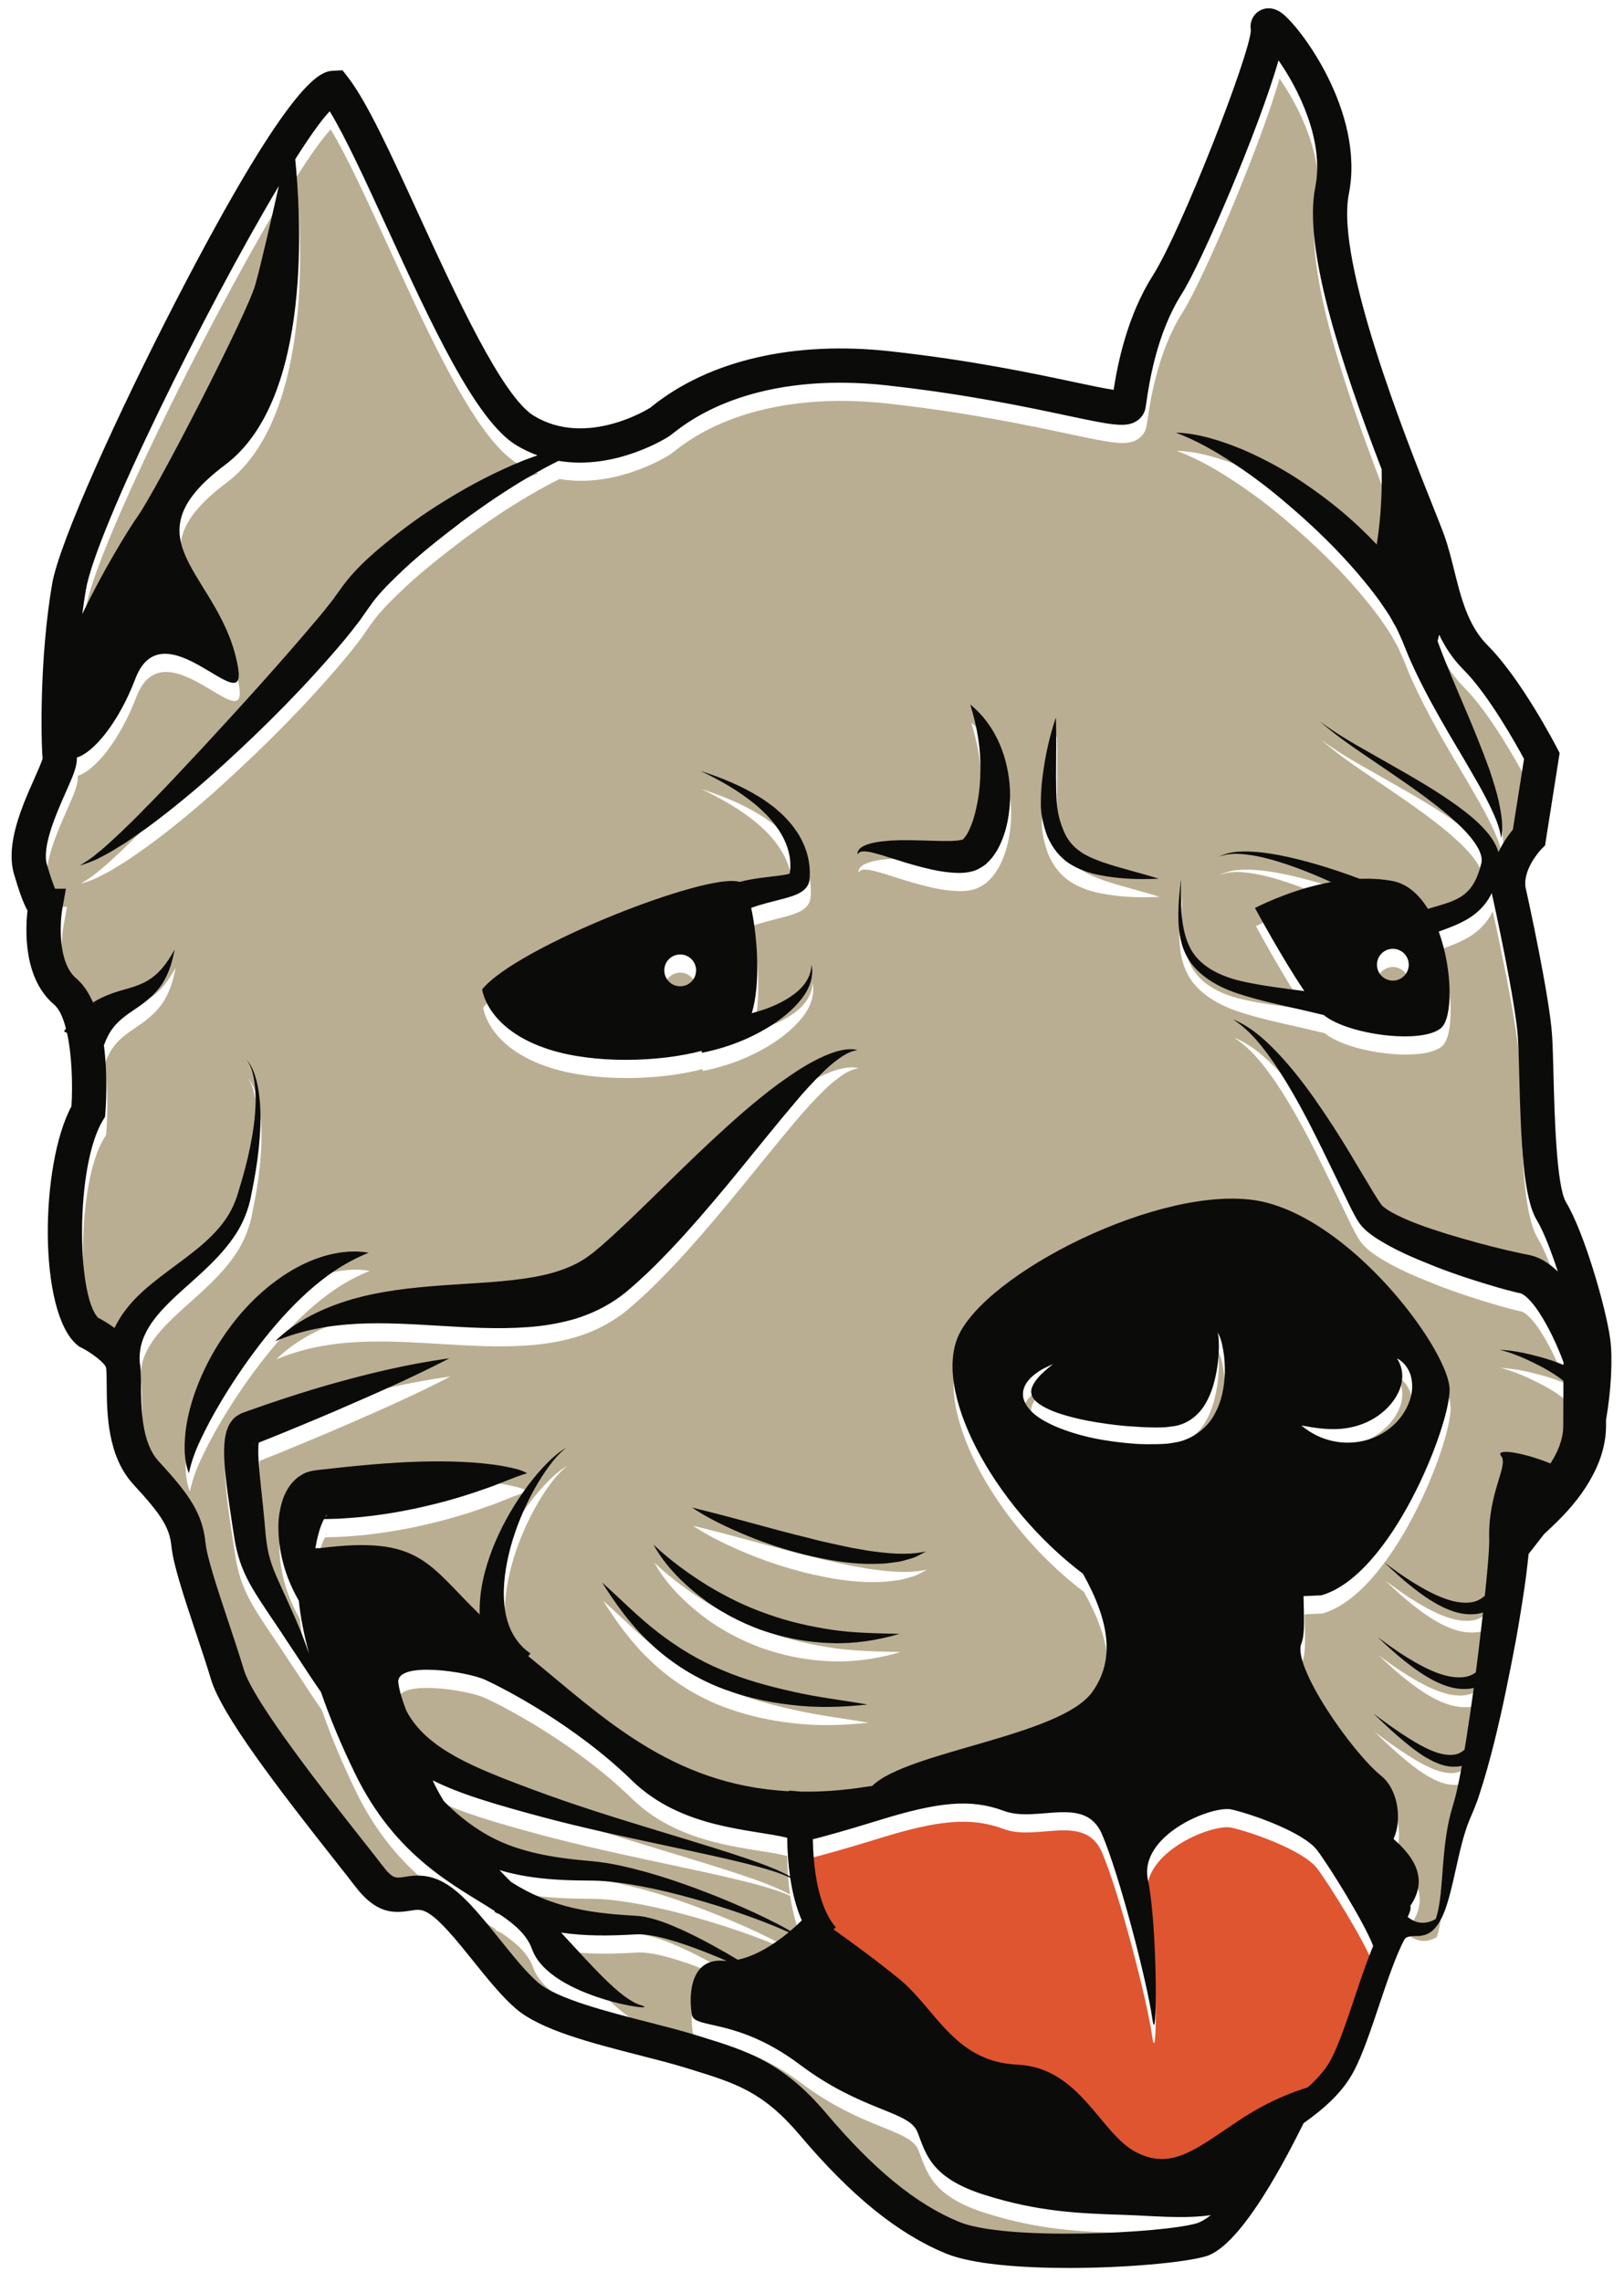 <?xml version="1.0" encoding="UTF-8"?>
<!DOCTYPE svg PUBLIC "-//W3C//DTD SVG 1.1//EN" "http://www.w3.org/Graphics/SVG/1.1/DTD/svg11.dtd">
<svg version="1.1" xmlns="http://www.w3.org/2000/svg" xmlns:xlink="http://www.w3.org/1999/xlink" x="0" y="0" width="420" height="590" viewBox="0, 0, 420, 590">
  <g id="Layer_1">
    <path d="M65.804,378.145 C65.642,378.199 65.842,378.156 65.955,378.11 L66.147,378.01 L65.804,378.145" fill="#BAAE92"/>
    <path d="M148.292,498.023 C151.19,498.702 154.173,499.156 157.215,499.473 C158.734,499.629 160.267,499.761 161.814,499.865 L164.14,500.012 C164.907,500.052 165.962,500.156 166.782,500.319 C170.208,501.012 173.184,502.248 176.119,503.549 C179.04,504.87 181.859,506.327 184.631,507.851 C186.716,508.989 188.761,510.185 190.795,511.395 C195.545,510.431 200.388,507.266 203.96,504.317 C203.86,504.27 203.766,504.223 203.668,504.177 C201.669,503.255 199.63,502.421 197.577,501.627 C193.474,500.036 189.305,498.617 185.105,497.313 C176.713,494.743 168.16,492.527 159.608,491.41 C157.477,491.134 155.346,490.968 153.267,490.938 C151.123,490.912 148.81,490.909 146.569,490.81 C142.057,490.629 137.474,490.205 132.895,489.186 C131.651,488.913 130.408,488.587 129.172,488.226 C130.167,489.267 131.18,490.302 132.212,491.333 L132.224,491.314 C137.07,494.442 142.494,496.687 148.292,498.023" fill="#BAAE92"/>
    <path d="M318.475,472.542 C313.492,471.434 294.392,479.183 296.884,490.81 C299.375,502.436 299.375,536.21 297.99,526.519 C296.606,516.832 289.409,489.15 284.979,478.907 C280.55,468.664 268.201,476.122 259.62,472.909 C251.038,469.696 242.627,470.603 227.401,475.309 C218.732,477.989 213.297,479.473 210.222,480.256 C210.469,494.125 213.844,500.373 216.154,503.019 L215.553,503.545 C220.459,507.044 227.303,512.049 232.661,516.462 C242.073,524.214 246.871,537.788 263.111,538.525 C279.352,539.262 284.518,556.324 293.745,561.122 C302.974,565.92 309.248,560.385 320.32,553.003 C327.946,547.919 334.694,545.46 338.158,544.422 C340.701,542.191 342.859,539.785 344.319,536.989 C346.316,533.156 348.376,527.011 350.365,521.069 C352.113,515.848 353.633,511.42 355.13,507.833 C352.869,501.83 343.635,487.005 340.62,483.061 C337.021,478.353 323.457,473.648 318.475,472.542" fill="#DF5530"/>
    <path d="M284.442,230.917 C281.848,230.403 279.214,229.517 276.756,227.934 C274.304,226.334 272.383,223.813 271.258,221.205 C270.951,220.55 270.743,219.883 270.544,219.217 C270.317,218.551 270.154,217.887 270.015,217.226 C269.684,215.954 269.482,214.4 269.45,213.084 C269.415,210.377 269.563,207.792 269.926,205.226 C270.587,200.101 271.674,195.081 273.338,190.186 C273.498,195.344 273.379,200.422 273.373,205.443 C273.427,207.944 273.37,210.451 273.635,212.817 C273.816,215.07 274.444,217.397 275.323,219.457 C276.157,221.53 277.423,223.204 279.157,224.512 C280.864,225.875 283.088,226.762 285.373,227.603 C290.003,229.197 294.999,230.33 299.912,231.889 C294.758,232.139 289.631,231.981 284.442,230.917 M261.388,213.059 C261.12,216.397 260.454,219.736 258.89,223.109 L258.252,224.368 C258.007,224.79 257.697,225.222 257.416,225.644 C256.926,226.469 256.03,227.368 255.199,228.171 C254.103,228.99 252.759,229.786 251.497,230.043 C250.274,230.346 249.323,230.388 248.359,230.408 C244.698,230.358 241.712,229.676 238.709,228.926 C235.734,228.159 232.877,227.253 230.055,226.357 C228.65,225.88 227.238,225.474 225.852,225.139 C225.148,224.961 224.463,224.85 223.789,224.836 C223.125,224.811 222.445,224.897 222.034,225.618 C221.862,224.782 222.668,223.948 223.41,223.55 C224.182,223.139 225.002,222.883 225.796,222.686 C227.406,222.284 228.986,222.185 230.558,222.037 C233.689,221.845 236.742,221.951 239.703,222.033 C242.629,222.105 245.608,222.27 247.947,222.015 C248.474,221.925 249.032,221.86 249.253,221.75 C249.479,221.69 249.358,221.561 249.492,221.542 C249.841,221.107 250.47,220.363 250.906,219.277 C251.904,217.226 252.589,214.642 253.067,212.047 C253.571,209.432 253.791,206.71 253.816,203.958 C253.943,198.411 253.032,192.858 251.192,186.864 C256.1,190.776 259.426,196.825 260.718,203.213 C261.412,206.415 261.656,209.728 261.388,213.059 M236.165,407.572 C234.881,407.912 233.56,408.408 232.228,408.56 C230.897,408.706 229.537,408.975 228.199,409 C226.858,409.042 225.502,409.071 224.161,409.039 C218.778,408.891 213.528,407.879 208.371,406.658 C203.233,405.346 198.194,403.722 193.317,401.691 C188.445,399.676 183.65,397.421 179.221,394.477 C184.366,395.732 189.408,397.057 194.423,398.43 C199.446,399.766 204.429,401.173 209.441,402.362 C211.927,403.053 214.442,403.585 216.946,404.132 L220.707,404.932 C221.967,405.122 223.225,405.352 224.484,405.598 C229.531,406.312 234.59,406.941 239.78,405.829 C238.629,406.41 237.45,407.181 236.165,407.572 M215.102,429.531 C209.04,429.338 202.985,428.183 197.221,426.176 C191.48,424.101 186.035,421.196 181.252,417.449 C176.496,413.718 172.152,409.323 169.255,404.054 C173.582,408.161 178.313,411.567 183.208,414.618 C188.138,417.604 193.306,420.144 198.709,422.006 C204.087,423.955 209.684,425.215 215.388,426.087 C221.115,426.935 226.928,426.987 232.923,427.143 C227.206,428.812 221.171,429.759 215.102,429.531 M204.736,445.489 C198.104,444.74 191.496,443.166 185.234,440.555 C179.003,437.892 173.192,434.138 168.327,429.47 C163.394,424.856 159.505,419.43 155.967,413.854 C160.917,418.269 165.481,422.978 170.575,426.863 C175.648,430.768 181.091,434.059 186.963,436.481 C192.794,438.993 198.993,440.672 205.293,442.077 C211.604,443.534 218.082,444.265 224.617,445.413 C218.05,446.106 211.367,446.34 204.736,445.489 M136.802,347.835 C128.884,348.415 121.389,347.928 114.08,347.496 C99.532,346.645 85.398,345.642 71.445,351.477 C76.8,346.141 84.061,342.73 91.457,340.586 C98.908,338.471 106.576,337.654 114.002,337.085 C121.427,336.523 128.71,336.289 135.466,335.334 C142.225,334.405 148.354,332.657 152.813,329.21 L153.681,328.565 L154.669,327.743 C155.329,327.208 155.984,326.628 156.638,326.054 C157.949,324.906 159.247,323.706 160.545,322.486 C163.173,320.083 165.742,317.547 168.35,315.017 C173.566,309.948 178.781,304.746 184.217,299.692 C189.659,294.644 195.24,289.646 201.316,285.117 C204.402,282.91 207.521,280.71 210.954,278.929 C212.654,278.032 214.446,277.242 216.3,276.648 C218.149,276.106 220.181,275.717 222.034,276.186 C220.176,276.504 218.606,277.386 217.171,278.458 C215.723,279.495 214.365,280.649 213.091,281.926 C210.525,284.439 208.079,287.093 205.759,289.895 C201.057,295.43 196.495,301.146 191.841,306.838 C187.193,312.54 182.435,318.197 177.433,323.755 C174.926,326.534 172.319,329.248 169.633,331.951 C168.276,333.291 166.879,334.605 165.438,335.909 C164.716,336.56 163.997,337.212 163.239,337.852 L162.117,338.811 L160.782,339.839 C157.127,342.548 153.02,344.479 148.931,345.715 C144.822,346.902 140.761,347.547 136.802,347.835 M67.276,352.556 C63.506,357.488 59.998,362.681 56.819,368.112 C55.224,370.825 53.729,373.606 52.368,376.477 C50.972,379.359 49.804,382.286 49.114,385.62 C47.834,382.396 47.882,378.768 48.192,375.342 C48.558,371.886 49.396,368.517 50.493,365.255 C52.733,358.745 56.065,352.651 60.249,347.164 C64.428,341.686 69.578,336.815 75.615,333.219 C81.594,329.672 88.815,327.416 95.62,328.595 C89.312,331.139 84.283,334.729 79.7,338.859 C75.139,342.992 71.054,347.627 67.276,352.556 M191.525,232.722 C193.568,232.186 195.54,231.883 197.445,231.626 L201.602,231.121 C202.269,231.037 202.894,230.937 203.475,230.832 C203.867,230.763 204.24,230.657 204.47,230.591 C204.556,230.075 204.62,229.557 204.653,229.024 C204.675,227.848 204.631,226.636 204.338,225.442 C203.833,223.042 202.686,220.697 201.148,218.569 C200.436,217.46 199.483,216.509 198.616,215.482 C197.628,214.57 196.703,213.564 195.623,212.723 C191.404,209.221 186.5,206.441 181.434,204.025 C186.77,205.758 192.047,207.869 196.93,210.935 C198.171,211.666 199.295,212.591 200.484,213.439 C201.569,214.418 202.738,215.322 203.715,216.457 C205.753,218.624 207.521,221.205 208.587,224.195 C209.156,225.675 209.46,227.267 209.634,228.881 C209.695,229.694 209.719,230.513 209.679,231.338 L209.634,231.95 L209.606,232.256 C209.616,232.302 209.503,232.786 209.414,233.025 C209.215,233.655 208.905,234.008 208.581,234.421 C208.317,234.684 207.95,235.024 207.712,235.166 C206.634,235.886 205.818,236.147 205.034,236.432 C204.263,236.686 203.521,236.903 202.813,237.09 L198.71,238.148 C197.251,238.532 195.837,238.961 194.531,239.447 C196.214,247.16 196.951,259.3 194.687,266.659 C195.843,266.36 196.991,266.025 198.118,265.627 C200.868,264.639 203.544,263.357 205.854,261.562 C208.16,259.808 210.032,257.287 210.138,254.132 C210.833,257.197 209.493,260.627 207.437,263.113 C205.397,265.686 202.835,267.779 200.113,269.58 C194.628,273.149 188.442,275.577 181.775,276.908 L181.737,276.403 C170.624,279.348 154.147,279.734 142.68,276.175 C126.07,271.017 124.963,260.498 124.963,260.498 C133.874,249.491 183.454,230.06 191.525,232.722 M393.168,282.755 C393.065,278.751 392.977,275.292 392.819,272.955 C392.207,263.748 386.833,239.134 386.409,237.209 C386.26,236.666 386.148,236.13 386.062,235.596 C385.684,236.377 385.253,237.145 384.718,237.874 C383.497,239.596 381.852,241.067 380.11,242.14 C377.442,243.758 374.785,244.675 372.35,245.57 C375.978,255.501 375.993,267.796 372.993,270.461 C368.178,274.742 348.893,272.303 342.601,267.137 C340.991,266.739 339.366,266.357 337.729,265.984 C331.948,264.642 326.063,263.466 320.241,261.535 C317.32,260.558 314.4,259.208 311.914,257.307 C310.635,256.385 309.496,255.237 308.493,254.004 C307.533,252.721 306.774,251.313 306.235,249.84 C305.194,246.877 304.979,243.804 305,240.81 C305.039,237.807 305.345,234.839 305.726,231.889 C305.62,234.862 305.595,237.84 305.83,240.781 C306.078,243.71 306.585,246.64 307.772,249.208 C310.106,254.431 315.748,257.074 321.169,258.345 C326.479,259.577 332.031,260.209 337.602,260.947 C331.867,252.538 324.825,239.459 324.825,239.459 C328.329,237.708 335.826,234.347 344.505,232.762 C341.546,231.425 338.546,230.172 335.514,229.048 C332.273,227.87 328.98,226.82 325.608,226.119 C322.268,225.493 318.704,224.968 315.413,226.235 C318.564,224.612 322.308,224.741 325.772,225.024 C329.285,225.373 332.748,226.083 336.164,226.933 C339.577,227.793 342.952,228.807 346.289,229.921 C348.188,230.558 350.063,231.227 351.936,231.923 C354.7,231.822 357.5,231.966 360.26,232.458 C364.145,233.153 367.218,235.929 369.544,239.686 C372.395,238.844 375.065,238.168 377.168,237.072 C379.687,235.8 381.419,233.723 382.479,230.795 C382.763,230.089 382.989,229.337 383.183,228.564 L383.34,227.992 L383.424,227.603 C383.451,227.352 383.478,227.089 383.45,226.806 C383.384,225.676 382.789,224.314 381.948,223.033 C380.242,220.434 377.77,218.057 375.22,215.842 C370.049,211.409 364.302,207.485 358.574,203.576 C352.874,199.626 346.921,195.922 341.713,191.293 C347.268,195.472 353.457,198.653 359.473,202.134 C365.514,205.578 371.581,209.017 377.332,213.179 C380.186,215.295 383.009,217.529 385.403,220.56 C386.359,221.817 387.263,223.27 387.785,225.04 C389,222.448 390.521,220.406 391.52,219.215 L394.408,200.923 C392.239,196.9 385.18,184.279 378.721,177.815 C375.975,175.07 373.986,171.997 372.455,168.799 C372.32,169.36 372.185,169.914 372.056,170.456 L372.341,171.254 C374.303,176.578 376.623,181.895 378.907,187.287 C381.215,192.668 383.465,198.151 385.49,203.769 C386.412,206.622 387.378,209.462 387.982,212.438 C388.581,215.376 389.105,218.472 388.493,221.436 C388.107,218.484 386.888,215.833 385.657,213.226 C384.408,210.625 382.998,208.082 381.53,205.57 C378.662,200.505 375.554,195.526 372.663,190.372 C369.745,185.229 366.957,179.952 364.537,174.37 L362.831,170.165 C362.257,169.003 361.858,167.826 361.178,166.669 C360.484,165.518 359.932,164.327 359.154,163.193 C358.375,162.06 357.648,160.909 356.835,159.79 C350.235,150.845 342.112,142.632 333.409,135.215 C329.061,131.476 324.509,127.951 319.704,124.786 C314.922,121.56 309.903,118.666 304.342,116.553 C310.338,116.75 316.185,118.689 321.744,120.973 C327.271,123.388 332.625,126.258 337.594,129.678 C342.59,133.062 347.37,136.788 351.776,140.957 C353.329,142.417 354.833,143.933 356.312,145.478 C357.007,141.144 357.762,134.358 357.592,126.062 C346.6,97.405 337.343,68.479 340.415,53.122 C342.825,41.068 335.997,27.565 330.908,20.313 C325.92,37.876 311.032,72.607 305.863,80.729 C299.351,90.962 297.45,103.884 296.733,108.748 C296.652,109.299 296.587,109.749 296.53,110.083 C296.297,111.471 295.524,112.676 294.351,113.477 C291.529,115.397 287.666,114.578 276.197,112.147 C265.831,109.948 250.169,106.623 229.666,104.346 C207.026,101.835 187.376,106.235 174.322,116.744 C173.876,117.103 173.554,117.347 173.372,117.47 C173.205,117.579 159.727,126.379 144.711,123.86 C142.381,125.006 140.098,126.248 137.851,127.546 C131.492,131.18 125.446,135.342 119.568,139.675 C113.771,144.113 108.006,148.621 102.891,153.637 C100.353,156.102 97.791,158.697 96.052,161.256 L95.345,162.233 L94.468,163.496 C93.883,164.336 93.295,165.203 92.701,165.934 C91.515,167.458 90.333,169.003 89.109,170.436 C79.35,182.04 68.79,192.625 57.684,202.733 C52.137,207.785 46.388,212.623 40.383,217.17 C38.888,218.311 37.353,219.41 35.793,220.477 C34.248,221.558 32.724,222.66 31.074,223.608 C29.467,224.603 27.859,225.592 26.136,226.415 C24.491,227.331 22.646,227.956 20.879,228.51 C22.477,227.469 24.036,226.569 25.424,225.293 C26.886,224.181 28.25,222.929 29.603,221.662 C30.969,220.428 32.299,219.141 33.621,217.844 C34.955,216.567 36.262,215.264 37.536,213.914 C42.769,208.689 47.786,203.231 52.846,197.832 C62.877,186.97 72.878,175.963 82.295,164.78 C83.495,163.389 84.592,161.985 85.703,160.583 C86.293,159.876 86.747,159.199 87.234,158.517 L88.898,156.218 C91.497,152.712 94.281,150.055 97.201,147.475 C103.073,142.436 109.174,137.888 115.687,133.954 C122.14,129.949 128.911,126.46 135.968,123.624 C137.053,123.214 138.153,122.818 139.261,122.432 C137.413,121.759 135.566,120.894 133.736,119.785 C123.199,113.387 111.601,88.094 100.384,63.633 C94.866,51.601 89.605,40.127 85.525,33.472 C83.315,35.813 80.231,40.165 76.613,45.883 C77.957,59.07 81.386,107.712 58.527,124.856 C31.952,144.787 57.826,153.092 61.849,177.454 C64.142,191.333 42.472,161.307 35.274,180.175 C30.901,191.637 24.473,199.239 20.134,200.572 C20.25,202.801 19.17,205.262 17.264,209.556 C14.932,214.807 11.027,223.596 12.396,228.243 C13.334,231.437 14.034,233.358 14.496,234.476 L17.311,234.476 L16.382,239.683 C15.75,243.302 15.162,253.602 19.971,257.669 C21.817,259.229 23.232,261.403 24.323,263.905 L24.331,263.899 C27.358,261.957 30.601,261.063 33.252,260.311 C35.929,259.548 38.274,258.654 40.332,256.896 C42.392,255.167 44.015,252.755 45.426,250.202 C44.876,253.05 44.106,255.974 42.451,258.677 C40.842,261.406 38.168,263.622 35.654,265.3 C33.11,266.996 31.027,268.49 29.639,270.288 C28.53,271.68 27.756,273.262 27.137,274.97 C28.126,282.599 27.691,290.041 27.509,292.395 L27.428,293.451 L26.878,294.357 C19.741,306.084 20.051,339.705 25.632,345.404 C26.665,345.946 28.243,346.849 29.881,348.046 C30.132,347.51 30.405,346.988 30.702,346.483 C32.991,342.424 36.154,339.366 39.29,336.774 C45.585,331.598 52.223,327.71 56.949,322.109 C59.351,319.314 60.988,316.244 61.995,312.543 C63.138,308.857 64.164,305.132 64.931,301.352 C65.687,297.578 66.278,293.75 66.357,289.895 C66.389,287.972 66.321,286.039 66.021,284.133 C65.687,282.248 65.234,280.306 64.065,278.729 C65.388,280.19 66.052,282.127 66.575,284.013 C67.071,285.927 67.331,287.892 67.492,289.863 C67.793,293.81 67.571,297.77 67.174,301.698 C66.768,305.631 66.091,309.526 65.292,313.39 C64.652,317.313 62.95,321.491 60.532,324.837 C55.707,331.708 49.011,336.459 43.777,341.723 C41.14,344.331 38.898,347.097 37.627,350.005 C36.637,352.173 36.279,354.416 36.379,356.727 C36.667,358.279 36.698,360.173 36.715,362.691 C36.757,368.657 36.82,377.675 41.298,382.525 C49.207,391.092 52.64,395.934 53.431,403.741 C53.811,407.48 56.746,416.283 59.335,424.048 C60.74,428.268 62.196,432.627 63.322,436.388 C65.834,444.759 84.832,468.833 93.964,480.403 C96.105,483.117 97.898,485.392 99.138,487.014 C101.787,490.476 102.567,490.346 104.868,489.976 C107.161,489.605 110.62,489.047 114.882,491.341 C119.743,493.958 124.499,499.882 129.534,506.152 C132.917,510.366 136.415,514.726 139.472,517.345 C144.31,521.491 157.445,524.855 168.003,527.559 C172.446,528.699 176.643,529.772 180.188,530.871 L181.557,531.294 C193.366,534.934 202.692,537.811 213.904,551.063 C226.259,565.669 237.188,574.6 248.292,579.172 C260.46,584.182 301.033,582.075 309.647,579.569 C310.795,579.236 312.072,578.474 313.405,577.436 C306.335,578.468 297.944,577.584 291.004,577.362 C279.513,576.992 268.908,576.625 254.883,572.195 C240.857,567.767 239.721,561.491 237.536,555.953 C235.352,550.417 223.357,550.706 207.132,538.524 C190.908,526.347 179.958,529.38 179.221,525.689 C178.482,521.998 178.112,510.927 187.339,511.665 C187.605,511.685 187.878,511.666 188.147,511.669 C186.743,511.066 185.334,510.478 183.917,509.912 C181.021,508.752 178.101,507.67 175.161,506.75 C172.241,505.849 169.233,505.051 166.441,504.846 C165.706,504.802 165.195,504.815 164.395,504.859 L162.02,504.978 C160.429,505.056 158.826,505.099 157.215,505.116 C153.989,505.147 150.717,505.029 147.431,504.648 C146.743,504.57 146.055,504.476 145.366,504.371 C153.509,513.147 160.663,521.469 165.883,523.104 C172.945,525.321 142.478,521.532 137.881,508.712 C136.575,505.072 133.567,502.398 129.582,499.709 C129.102,499.488 128.619,499.272 128.146,499.04 L128.26,498.838 C118.142,492.309 102.741,485.073 92.113,463.313 C88.497,455.903 85.53,448.724 83.222,442.071 L83.247,442.163 C80.14,437.714 77.313,433.18 74.32,428.776 C71.442,424.277 68.345,420.102 65.486,415.269 C64.071,412.846 62.764,410.086 61.948,407.195 C61.085,404.341 60.713,401.354 60.324,398.856 C59.546,393.605 58.682,388.372 58.297,382.69 C58.21,381.271 58.199,379.774 58.282,378.174 C58.374,377.309 58.403,376.532 58.666,375.477 L58.842,374.731 C58.944,374.433 59.067,374.117 59.192,373.814 C59.334,373.493 59.413,373.243 59.632,372.881 C59.874,372.493 60.147,372.115 60.443,371.765 C60.835,371.123 62.404,370.202 62.996,369.995 L63.939,369.661 L65.828,368.991 L69.618,367.672 C74.688,365.953 79.797,364.308 84.955,362.829 C95.28,359.892 105.737,357.353 116.474,355.909 C106.858,360.893 97.074,365.157 87.294,369.388 C82.4,371.497 77.485,373.526 72.56,375.544 L68.852,377.034 L67.171,377.705 C67.129,377.985 67.106,378.377 67.074,378.711 C67.036,379.774 67.051,380.948 67.139,382.192 C67.434,387.171 68.17,392.5 68.645,397.847 C68.886,400.646 69.06,402.986 69.502,405.307 C69.955,407.609 70.687,409.817 71.688,412.147 C73.735,416.793 76.145,421.775 78.151,426.768 C78.86,428.588 79.536,430.419 80.189,432.255 C78.811,427.131 77.931,422.515 77.555,418.598 C74.404,413.124 72.4,406.978 72.26,400.064 C72.22,397.93 72.44,395.68 73.142,393.235 C73.334,392.612 73.49,392.014 73.816,391.323 C74.095,390.66 74.409,390.013 74.933,389.265 C75.195,388.894 75.36,388.579 75.729,388.176 C76.086,387.779 76.469,387.393 76.864,387.026 C77.21,386.672 77.936,386.227 78.505,385.897 C78.829,385.727 79.08,385.564 79.479,385.421 C79.886,385.278 80.307,385.154 80.733,385.057 C81.162,384.96 81.595,384.887 82.022,384.838 L82.358,384.792 L83.014,384.719 L84.327,384.582 C85.2,384.496 86.078,384.394 86.963,384.276 L92.286,383.724 C99.424,383.03 106.693,382.525 114.073,382.54 C117.773,382.566 121.491,382.69 125.263,383.071 C127.151,383.279 129.04,383.494 130.95,383.881 C132.827,384.279 134.834,384.593 136.589,385.62 C132.94,386.683 129.569,388.334 126.04,389.521 C122.54,390.776 118.999,391.884 115.436,392.861 C108.294,394.779 101.039,396.204 93.594,396.94 C91.734,397.11 89.862,397.254 87.977,397.361 C87.036,397.402 86.088,397.431 85.133,397.442 L84.052,397.461 C83.545,398.448 83.005,399.754 82.646,401.21 C82.309,402.425 82.04,403.704 81.804,405.01 C82.148,404.967 82.504,404.955 82.886,404.998 C108.894,401.656 110.765,408.956 124.327,422.143 L124.313,421.943 C124.167,415.905 125.643,410.315 127.642,405.123 C129.671,399.927 132.358,395.098 135.478,390.614 C137.046,388.378 138.733,386.232 140.575,384.233 C142.415,382.242 144.414,380.344 146.74,378.976 C144.628,380.648 142.957,382.752 141.437,384.927 C139.922,387.11 138.582,389.407 137.373,391.761 C134.976,396.471 133.064,401.424 131.862,406.461 C130.672,411.476 130.138,416.647 130.929,421.333 C131.694,426.044 133.992,429.894 137.456,432.202 L136.877,432.912 C155.618,448.117 173.539,466.255 204.319,467.83 L204.335,467.659 L207.556,467.935 C212.099,467.992 216.903,467.713 222.034,467.004 C223.311,466.826 224.575,466.643 225.831,466.453 C234.897,457.506 274.534,453.629 282.75,442.163 C288.726,433.822 287.153,423.774 280.333,411.592 C257.044,394.013 240.738,363.561 248.608,349.079 C257.837,332.102 304.342,309.402 327.963,315.678 C351.585,321.952 375.165,354.431 375.165,364.027 C375.165,373.623 360.074,412.01 341.988,417.176 L337.384,417.384 C337.445,422.402 337.82,427.212 336.82,429.635 C334.422,435.446 349.741,457.594 357.489,463.867 C361.891,467.43 362.896,475.27 360.663,480.172 C366.42,485.208 369.522,490.779 365.02,497.453 C365.192,498.161 364.89,499.178 364.313,500.322 C366.617,502.219 369.044,502.267 371.564,500.878 C371.595,500.786 371.632,500.697 371.659,500.607 C372.316,498.533 372.627,496.331 372.873,494.117 C373.321,489.673 373.479,485.136 374.114,480.533 C374.419,478.232 374.813,475.906 375.433,473.57 C376.134,471.051 376.683,469.383 377.156,467.125 C377.586,465.208 377.963,463.252 378.317,461.287 C376.568,461.633 374.802,461.527 373.28,461.028 C372.481,460.835 371.793,460.459 371.055,460.181 C370.363,459.831 369.697,459.455 369.026,459.092 C366.434,457.519 364.161,455.639 361.936,453.73 C359.71,451.82 357.606,449.797 355.497,447.783 C357.846,449.512 360.186,451.252 362.607,452.849 C365.021,454.443 367.48,455.988 370.049,457.128 C372.587,458.269 375.359,458.871 377.438,458.094 C378.009,457.849 378.535,457.502 379.024,457.082 C379.19,456.052 379.369,455.029 379.525,453.998 C380.187,449.714 380.822,445.419 381.414,441.114 L381.246,441.167 C377.581,441.906 374.206,440.776 371.368,439.374 C368.496,437.925 365.953,436.079 363.515,434.147 C361.069,432.217 358.812,430.096 356.559,427.984 C359.049,429.813 361.534,431.644 364.155,433.241 C366.76,434.845 369.449,436.328 372.241,437.339 C375.009,438.341 377.969,438.786 380.354,437.968 C380.921,437.746 381.449,437.455 381.944,437.105 C382.369,433.843 382.778,430.574 383.14,427.304 C383.367,425.401 383.589,423.495 383.805,421.592 C383.521,421.685 383.243,421.789 382.949,421.857 C379.285,422.596 375.91,421.468 373.072,420.063 C370.199,418.614 367.655,416.769 365.217,414.837 C362.772,412.909 360.515,410.785 358.261,408.676 C360.751,410.505 363.236,412.336 365.856,413.936 C368.462,415.538 371.153,417.02 373.943,418.028 C376.711,419.034 379.673,419.476 382.056,418.659 C382.87,418.342 383.6,417.88 384.261,417.311 C384.378,416.192 384.505,415.071 384.611,413.952 C384.808,411.742 385.054,409.512 385.191,407.345 C385.272,406.251 385.354,405.157 385.38,404.135 C385.388,403.824 385.404,403.488 385.415,403.169 C384.907,390.787 390.483,383.675 388.507,381.188 C386.759,378.994 394.406,380.29 401.242,383.087 C401.927,381.994 402.557,380.894 403.053,379.779 C403.784,378.164 404.245,376.543 404.452,375 C404.617,373.786 404.526,371.271 404.563,369.116 L404.591,361.754 C404.088,361.322 403.532,360.894 402.939,360.494 C401.488,359.508 399.918,358.595 398.307,357.76 C395.069,356.117 391.712,354.579 388.126,353.694 C391.838,353.852 395.509,354.703 399.125,355.702 C400.936,356.221 402.727,356.822 404.521,357.574 L404.606,357.612 L404.608,356.892 C402.941,352.451 400.789,347.811 398.313,344.05 C397.031,342.064 395.467,340.249 394.298,339.491 C394.028,339.324 393.794,339.192 393.672,339.162 L393.559,339.111 L393.006,338.987 L391.924,338.732 C390.499,338.39 389.121,338.008 387.748,337.616 C382.276,336.033 376.906,334.307 371.602,332.231 C366.284,330.1 361.06,328.031 355.788,324.578 C354.469,323.637 353.103,322.711 351.72,320.819 C350.745,319.316 350.152,318.09 349.488,316.797 L345.833,309.252 C343.426,304.269 341.021,299.323 338.5,294.434 C335.953,289.565 333.234,284.797 330.216,280.228 C327.121,275.748 323.813,271.259 319.105,268.249 C324.32,270.375 328.516,274.496 332.257,278.643 C336.026,282.844 339.343,287.408 342.481,292.059 C345.644,296.693 348.573,301.473 351.4,306.266 L355.652,313.357 C356.349,314.477 357.112,315.676 357.728,316.446 C358.054,316.751 358.974,317.477 359.973,318.033 C364.172,320.392 369.449,322.163 374.55,323.763 C379.723,325.316 384.979,326.793 390.238,328.009 L394.143,328.865 L395.092,329.053 L395.558,329.14 L396.448,329.356 C397.67,329.68 398.685,330.179 399.61,330.707 C401.01,331.575 402.157,332.509 403.161,333.473 C401.353,327.961 399.354,322.875 397.719,320.186 C394.241,314.462 393.619,300.463 393.168,282.755" fill="#BAAE92"/>
    <path d="M147.022,485.293 C149.184,485.569 151.28,485.746 153.543,485.964 C155.871,486.19 158.128,486.565 160.345,487.043 C169.201,488.969 177.601,491.932 185.85,495.227 C189.966,496.893 194.034,498.671 198.022,500.61 C200.015,501.582 201.99,502.59 203.92,503.684 C204.075,503.774 204.228,503.866 204.384,503.955 C205.538,502.979 206.552,502.043 207.359,501.228 C205.994,498.117 204.993,494.425 204.366,490.208 C204.097,490.08 203.827,489.954 203.561,489.832 C202.311,489.301 201.032,488.837 199.731,488.433 C197.14,487.606 194.499,486.916 191.853,486.263 C186.552,484.966 181.21,483.817 175.864,482.668 C165.169,480.377 154.439,478.138 143.753,475.418 C138.393,474.037 133.133,472.589 127.802,471 C122.508,469.389 117.165,467.633 111.897,465.014 C112.669,466.74 113.639,468.536 114.782,470.38 C120.396,476.079 126.885,480.493 134.573,482.76 C138.536,484.002 142.741,484.763 147.022,485.293" fill="#BAAE92"/>
    <path d="M115.858,457.721 C120.169,460.356 125.079,462.477 130.078,464.465 C135.086,466.432 140.24,468.332 145.345,470.114 C155.607,473.673 166.085,476.805 176.558,479.989 C181.794,481.586 187.039,483.186 192.238,484.934 C194.839,485.815 197.429,486.73 199.97,487.782 C201.243,488.3 202.497,488.878 203.714,489.522 C203.909,489.631 204.111,489.749 204.313,489.865 C203.873,486.803 203.631,483.46 203.582,479.862 C194.555,477.611 176.337,477.625 163.458,465.066 C148.692,450.672 130.33,441.26 125.532,439.045 C120.733,436.832 102.284,434.104 103.022,439.809 C103.304,441.99 104.061,444.319 105.048,446.9 C105.24,447.245 105.401,447.615 105.606,447.95 C107.963,451.937 111.534,455.091 115.858,457.721" fill="#BAAE92"/>
    <path d="M66.017,78.351 C67.382,73.574 70.169,61.419 72.108,52.794 C53.208,84.414 24.855,141.764 22.216,157.162 C21.859,159.247 21.548,161.359 21.279,163.476 C26.528,152.452 33.131,141.716 35.641,138.143 C40.697,130.946 63.802,86.102 66.017,78.351" fill="#BAAE92"/>
    <path d="M84.44,396.642 L84.588,396.441 C84.616,396.35 84.566,396.452 84.548,396.438 C84.492,396.406 84.392,396.578 84.257,396.73 L84.095,396.939 C84.254,396.822 84.416,396.651 84.44,396.642" fill="#BAAE92"/>
    <path d="M204.097,231.197 L204.121,231.085 L204.094,231.144 C204.052,231.216 204.026,231.539 204.051,231.41 L204.097,231.197" fill="#BAAE92"/>
    <path d="M293.597,378.005 C295.401,378.112 297.216,378.135 299.037,378.102 C299.948,378.089 300.863,378.042 301.78,377.982 C302.732,377.877 303.75,377.692 304.719,377.506 C308.645,376.588 312.248,373.875 314.08,370.408 C316.015,366.99 316.64,363.219 316.764,359.596 C316.78,357.771 316.708,355.962 316.414,354.179 C316.084,352.432 315.829,350.562 314.784,349.079 C315.183,349.869 315.14,350.784 315.202,351.643 C315.232,352.511 315.248,353.382 315.187,354.25 C315.113,355.979 314.922,357.701 314.599,359.379 C314.004,362.725 312.937,365.992 311.143,368.587 C309.316,371.16 306.788,372.894 303.804,373.411 L301.521,373.716 C300.68,373.751 299.836,373.779 298.986,373.776 C297.287,373.774 295.579,373.715 293.871,373.588 C290.445,373.427 287.027,372.992 283.645,372.447 C280.259,371.915 276.918,371.134 273.734,370.09 C272.156,369.55 270.635,368.88 269.3,368.058 C267.975,367.24 266.864,366.175 266.729,364.935 C266.462,363.668 267.409,362.161 268.477,360.901 C269.569,359.6 270.967,358.51 272.338,357.385 C270.728,358.114 269.081,358.853 267.639,360.013 C266.907,360.576 266.216,361.227 265.637,362.039 C265.313,362.411 265.137,362.929 264.887,363.385 C264.762,363.9 264.529,364.43 264.568,364.999 C264.479,366.164 264.978,367.248 265.522,368.15 C266.118,369.021 266.821,369.781 267.584,370.384 C269.098,371.638 270.777,372.499 272.454,373.286 C279.235,376.263 286.401,377.454 293.597,378.005" fill="#BAAE92"/>
    <path d="M357.673,375.199 C361.027,373.188 363.711,369.948 364.792,366.116 C365.354,364.217 365.364,362.118 364.804,360.221 C364.202,358.325 362.896,356.723 361.289,355.907 C363.263,359.009 362.872,362.257 361.544,364.931 C360.19,367.632 357.956,369.838 355.381,371.411 C352.784,372.981 349.796,373.894 346.613,374.147 C343.418,374.392 340.089,373.934 336.561,373.256 C339.28,375.58 342.754,377.171 346.525,377.587 C350.279,378.015 354.317,377.252 357.673,375.199" fill="#BAAE92"/>
    <path d="M175.914,259.707 C178.186,259.707 180.025,257.866 180.025,255.594 C180.025,253.324 178.186,251.481 175.914,251.481 C173.643,251.481 171.8,253.324 171.8,255.594 C171.8,257.866 173.643,259.707 175.914,259.707" fill="#BAAE92"/>
    <path d="M360.221,250.018 C357.951,250.018 356.109,251.861 356.109,254.131 C356.109,256.402 357.951,258.244 360.221,258.244 C362.492,258.244 364.334,256.402 364.334,254.131 C364.334,251.861 362.492,250.018 360.221,250.018" fill="#BAAE92"/>
    <path d="M360.221,253.541 C362.492,253.541 364.334,251.702 364.334,249.427 C364.334,247.157 362.492,245.316 360.221,245.316 C357.951,245.316 356.109,247.157 356.109,249.427 C356.109,251.702 357.951,253.541 360.221,253.541 M65.804,373.443 C65.642,373.497 65.844,373.454 65.953,373.408 L66.147,373.306 L65.804,373.443 z M84.44,391.94 L84.588,391.739 C84.618,391.647 84.566,391.75 84.548,391.736 C84.492,391.703 84.394,391.876 84.259,392.027 L84.095,392.237 C84.255,392.122 84.416,391.949 84.44,391.94 M378.058,456.585 C376.307,456.931 374.54,456.825 373.021,456.326 C372.22,456.133 371.532,455.757 370.793,455.478 C370.103,455.129 369.437,454.753 368.765,454.39 C366.172,452.817 363.899,450.936 361.675,449.028 C359.451,447.118 357.345,445.095 355.235,443.081 C357.584,444.81 359.924,446.55 362.346,448.146 C364.761,449.741 367.222,451.286 369.789,452.426 C372.325,453.566 375.098,454.169 377.176,453.392 C377.748,453.146 378.273,452.8 378.763,452.38 C378.929,451.35 379.109,450.327 379.264,449.296 C379.927,445.012 380.561,440.717 381.152,436.412 L380.984,436.465 C377.321,437.204 373.946,436.074 371.106,434.671 C368.235,433.223 365.691,431.377 363.253,429.445 C360.808,427.515 358.55,425.394 356.297,423.283 C358.788,425.112 361.274,426.942 363.894,428.539 C366.5,430.143 369.189,431.626 371.981,432.637 C374.747,433.639 377.709,434.083 380.092,433.266 C380.659,433.044 381.189,432.753 381.682,432.403 C382.109,429.141 382.518,425.873 382.879,422.602 C383.107,420.697 383.327,418.793 383.543,416.89 C383.26,416.982 382.981,417.087 382.688,417.155 C379.023,417.894 375.648,416.766 372.811,415.361 C369.938,413.912 367.394,412.067 364.957,410.135 C362.511,408.208 360.253,406.083 358.002,403.974 C360.49,405.803 362.977,407.634 365.597,409.233 C368.203,410.834 370.892,412.318 373.683,413.326 C376.45,414.332 379.411,414.774 381.795,413.957 C382.608,413.64 383.338,413.178 384.001,412.609 C384.117,411.489 384.243,410.369 384.35,409.25 C384.546,407.04 384.792,404.81 384.93,402.643 C385.011,401.549 385.093,400.455 385.118,399.434 C385.126,399.122 385.142,398.786 385.153,398.467 C384.646,386.084 390.223,378.973 388.245,376.486 C386.497,374.292 394.146,375.588 400.981,378.385 C401.665,377.292 402.295,376.192 402.791,375.077 C403.524,373.462 403.985,371.841 404.191,370.298 C404.356,369.085 404.267,366.569 404.302,364.415 L404.331,357.052 C403.826,356.62 403.271,356.192 402.68,355.792 C401.227,354.806 399.656,353.893 398.046,353.058 C394.808,351.416 391.45,349.877 387.864,348.99 C391.577,349.149 395.247,350.001 398.863,351 C400.674,351.519 402.467,352.12 404.261,352.872 L404.345,352.909 L404.348,352.187 C402.681,347.747 400.53,343.108 398.052,339.348 C396.77,337.362 395.205,335.547 394.036,334.788 C393.765,334.622 393.534,334.49 393.411,334.46 L393.297,334.409 L392.744,334.285 L391.662,334.03 C390.237,333.687 388.859,333.306 387.487,332.914 C382.016,331.331 376.646,329.604 371.341,327.531 C366.022,325.397 360.798,323.329 355.528,319.876 C354.209,318.935 352.841,318.009 351.46,316.117 C350.484,314.614 349.891,313.388 349.227,312.095 L345.573,304.55 C343.164,299.566 340.761,294.618 338.238,289.732 C335.692,284.863 332.975,280.095 329.954,275.526 C326.862,271.043 323.552,266.557 318.845,263.547 C324.059,265.673 328.254,269.794 331.996,273.94 C335.765,278.142 339.081,282.706 342.22,287.356 C345.383,291.991 348.312,296.773 351.139,301.563 L355.392,308.655 C356.089,309.775 356.851,310.974 357.466,311.744 C357.792,312.049 358.712,312.775 359.713,313.331 C363.91,315.689 369.188,317.461 374.288,319.061 C379.461,320.612 384.719,322.091 389.977,323.307 L393.883,324.163 L394.83,324.351 L395.297,324.437 L396.187,324.655 C397.408,324.977 398.424,325.477 399.351,326.005 C400.746,326.873 401.897,327.807 402.899,328.77 C401.091,323.257 399.093,318.173 397.46,315.484 C393.979,309.76 393.359,295.761 392.906,278.053 C392.804,274.049 392.715,270.59 392.561,268.252 C391.945,259.046 386.571,234.432 386.15,232.507 C385.998,231.964 385.887,231.428 385.801,230.894 C385.422,231.675 384.991,232.443 384.457,233.172 C383.237,234.894 381.59,236.365 379.849,237.437 C377.182,239.056 374.523,239.973 372.09,240.868 C375.716,250.799 375.732,263.094 372.731,265.759 C367.916,270.04 348.631,267.601 342.34,262.436 C340.729,262.037 339.104,261.655 337.468,261.28 C331.688,259.939 325.802,258.764 319.979,256.832 C317.061,255.856 314.139,254.506 311.652,252.605 C310.374,251.683 309.235,250.535 308.231,249.302 C307.273,248.019 306.513,246.611 305.976,245.138 C304.935,242.175 304.719,239.102 304.74,236.107 C304.778,233.104 305.083,230.137 305.464,227.187 C305.358,230.16 305.331,233.138 305.569,236.079 C305.816,239.008 306.323,241.938 307.511,244.506 C309.845,249.728 315.488,252.372 320.908,253.643 C326.218,254.874 331.77,255.507 337.34,256.245 C331.607,247.835 324.563,234.758 324.563,234.758 C328.067,233.005 335.565,229.642 344.243,228.06 C341.285,226.723 338.285,225.47 335.252,224.346 C332.013,223.167 328.719,222.118 325.347,221.416 C322.006,220.79 318.442,220.266 315.153,221.533 C318.306,219.907 322.046,220.039 325.511,220.322 C329.025,220.671 332.486,221.38 335.902,222.229 C339.317,223.091 342.69,224.104 346.029,225.219 C347.926,225.852 349.802,226.524 351.676,227.221 C354.438,227.12 357.238,227.264 359.998,227.756 C363.884,228.451 366.956,231.227 369.282,234.984 C372.133,234.142 374.805,233.466 376.906,232.37 C379.426,231.098 381.157,229.019 382.218,226.093 C382.503,225.387 382.728,224.636 382.92,223.861 L383.079,223.29 L383.164,222.901 C383.189,222.65 383.216,222.387 383.189,222.104 C383.122,220.974 382.525,219.612 381.687,218.331 C379.98,215.732 377.508,213.354 374.958,211.14 C369.787,206.707 364.042,202.783 358.313,198.873 C352.612,194.924 346.659,191.22 341.451,186.592 C347.006,190.77 353.195,193.951 359.209,197.432 C365.254,200.874 371.321,204.315 377.07,208.477 C379.924,210.593 382.749,212.825 385.142,215.857 C386.098,217.115 387.003,218.568 387.524,220.337 C388.738,217.746 390.26,215.704 391.259,214.513 L394.147,196.221 C391.979,192.198 384.921,179.577 378.459,173.113 C375.713,170.368 373.725,167.295 372.195,164.097 C372.059,164.658 371.926,165.212 371.794,165.753 L372.079,166.553 C374.041,171.876 376.363,177.193 378.646,182.584 C380.953,187.966 383.203,193.449 385.229,199.066 C386.151,201.919 387.116,204.757 387.722,207.736 C388.319,210.675 388.846,213.769 388.233,216.734 C387.846,213.782 386.626,211.131 385.397,208.524 C384.147,205.923 382.736,203.379 381.271,200.868 C378.402,195.803 375.292,190.824 372.401,185.67 C369.483,180.527 366.698,175.249 364.275,169.667 L362.569,165.463 C361.997,164.299 361.597,163.123 360.916,161.967 C360.224,160.816 359.67,159.625 358.891,158.489 C358.113,157.358 357.385,156.207 356.575,155.088 C349.975,146.143 341.852,137.931 333.148,130.513 C328.8,126.773 324.25,123.248 319.44,120.084 C314.662,116.858 309.642,113.964 304.08,111.851 C310.077,112.048 315.923,113.987 321.483,116.27 C327.01,118.686 332.365,121.556 337.332,124.976 C342.328,128.36 347.108,132.086 351.515,136.253 C353.067,137.715 354.573,139.23 356.052,140.776 C356.745,136.442 357.5,129.656 357.33,121.36 C346.338,92.703 337.081,63.776 340.153,48.42 C342.563,36.364 335.737,22.863 330.647,15.611 C325.658,33.175 310.771,67.905 305.602,76.027 C299.089,86.258 297.188,99.182 296.472,104.045 C296.391,104.597 296.325,105.047 296.269,105.381 C296.038,106.769 295.264,107.975 294.09,108.776 C291.271,110.695 287.405,109.875 275.937,107.445 C265.569,105.246 249.907,101.921 229.404,99.644 C206.766,97.131 187.114,101.533 174.063,112.042 C173.614,112.401 173.292,112.644 173.11,112.768 C172.943,112.877 159.466,121.677 144.45,119.158 C142.119,120.304 139.837,121.546 137.591,122.845 C131.23,126.477 125.183,130.64 119.306,134.973 C113.512,139.411 107.743,143.919 102.629,148.935 C100.093,151.399 97.529,153.995 95.792,156.554 L95.085,157.531 L94.208,158.794 C93.621,159.634 93.036,160.5 92.44,161.23 C91.253,162.756 90.073,164.301 88.848,165.733 C79.09,177.337 68.528,187.923 57.422,198.032 C51.875,203.082 46.126,207.921 40.119,212.468 C38.626,213.609 37.093,214.708 35.534,215.774 C33.986,216.855 32.463,217.957 30.813,218.906 C29.206,219.901 27.598,220.89 25.877,221.713 C24.229,222.629 22.385,223.253 20.619,223.808 C22.216,222.767 23.774,221.867 25.162,220.592 C26.625,219.479 27.99,218.227 29.341,216.959 C30.709,215.726 32.04,214.438 33.359,213.142 C34.693,211.865 36.002,210.561 37.276,209.211 C42.507,203.987 47.527,198.529 52.585,193.13 C62.617,182.268 72.615,171.261 82.034,160.078 C83.233,158.685 84.332,157.283 85.443,155.881 C86.031,155.174 86.485,154.497 86.973,153.814 L88.638,151.516 C91.236,148.01 94.023,145.353 96.94,142.772 C102.813,137.734 108.912,133.186 115.425,129.252 C121.88,125.247 128.651,121.758 135.708,118.922 C136.794,118.512 137.892,118.116 138.998,117.73 C137.152,117.057 135.304,116.192 133.476,115.082 C122.938,108.685 111.34,83.392 100.123,58.931 C94.604,46.899 89.342,35.425 85.267,28.769 C83.054,31.109 79.97,35.464 76.352,41.181 C77.696,54.368 81.125,103.009 58.267,120.154 C31.692,140.085 57.564,148.39 61.588,172.751 C63.88,186.631 42.21,156.605 35.013,175.473 C30.642,186.935 24.212,194.536 19.872,195.87 C19.989,198.099 18.908,200.56 17.002,204.853 C14.67,210.105 10.766,218.894 12.134,223.541 C13.073,226.734 13.772,228.656 14.234,229.774 L17.05,229.774 L16.12,234.981 C15.488,238.6 14.901,248.9 19.711,252.968 C21.556,254.527 22.973,256.701 24.062,259.205 L24.069,259.197 C27.096,257.255 30.341,256.362 32.991,255.609 C35.669,254.846 38.014,253.952 40.073,252.194 C42.131,250.465 43.751,248.053 45.165,245.499 C44.615,248.348 43.844,251.271 42.191,253.975 C40.58,256.704 37.906,258.92 35.392,260.598 C32.85,262.293 30.766,263.788 29.377,265.586 C28.269,266.977 27.496,268.56 26.875,270.268 C27.866,277.897 27.43,285.339 27.25,287.693 L27.168,288.749 L26.616,289.655 C19.479,301.38 19.789,335.003 25.37,340.702 C26.403,341.245 27.983,342.146 29.619,343.344 C29.871,342.808 30.145,342.286 30.441,341.781 C32.73,337.722 35.894,334.664 39.029,332.072 C45.323,326.895 51.963,323.008 56.688,317.407 C59.087,314.612 60.728,311.542 61.735,307.841 C62.877,304.155 63.904,300.43 64.669,296.65 C65.427,292.876 66.018,289.048 66.098,285.193 C66.128,283.269 66.06,281.336 65.758,279.431 C65.427,277.546 64.971,275.604 63.802,274.027 C65.127,275.488 65.788,277.426 66.314,279.311 C66.811,281.225 67.071,283.19 67.231,285.161 C67.533,289.107 67.31,293.069 66.912,296.996 C66.506,300.928 65.828,304.824 65.032,308.687 C64.39,312.611 62.69,316.789 60.269,320.135 C55.446,327.006 48.751,331.757 43.516,337.02 C40.878,339.629 38.639,342.394 37.366,345.303 C36.376,347.471 36.018,349.714 36.118,352.024 C36.245,352.713 36.317,353.484 36.364,354.332 L36.369,354.366 L36.367,354.367 C36.425,355.422 36.444,356.605 36.454,357.989 C36.496,363.955 36.559,372.973 41.035,377.823 C48.943,386.39 52.378,391.231 53.171,399.039 C53.55,402.778 56.484,411.583 59.073,419.346 C60.48,423.565 61.933,427.925 63.061,431.686 C65.574,440.057 84.572,464.131 93.704,475.701 C95.842,478.415 97.638,480.689 98.878,482.311 C101.525,485.774 102.306,485.644 104.608,485.273 C106.898,484.903 110.36,484.345 114.623,486.639 C119.481,489.256 124.237,495.18 129.272,501.451 C132.657,505.665 136.154,510.023 139.213,512.643 C144.05,516.789 157.186,520.153 167.741,522.856 C172.185,523.997 176.383,525.07 179.928,526.167 L181.293,526.592 C193.104,530.231 202.431,533.108 213.643,546.361 C225.998,560.967 236.927,569.897 248.031,574.47 C260.2,579.479 300.772,577.373 309.386,574.867 C310.535,574.534 311.811,573.771 313.145,572.732 C306.073,573.766 297.683,572.883 290.744,572.66 C279.252,572.29 268.647,571.923 254.623,567.493 C240.598,563.063 239.459,556.789 237.276,551.251 C235.09,545.715 223.096,546.005 206.87,533.822 C190.646,521.644 179.696,524.678 178.959,520.987 C178.22,517.296 177.853,506.225 187.079,506.963 C187.345,506.982 187.617,506.964 187.884,506.966 C186.48,506.364 185.07,505.776 183.654,505.21 C180.757,504.05 177.838,502.968 174.901,502.048 C171.979,501.146 168.97,500.349 166.18,500.144 C165.444,500.1 164.934,500.113 164.133,500.157 L161.756,500.276 C160.167,500.353 158.563,500.396 156.953,500.414 C153.729,500.445 150.457,500.327 147.169,499.946 C146.48,499.868 145.793,499.773 145.103,499.669 C153.247,508.445 160.403,516.767 165.619,518.402 C172.685,520.617 142.216,516.829 137.619,504.01 C136.313,500.368 133.308,497.694 129.32,495.007 C128.841,494.786 128.359,494.57 127.886,494.338 L127.999,494.136 C117.879,487.606 102.481,480.371 91.852,458.611 C88.235,451.201 85.271,444.021 82.96,437.369 L82.986,437.461 C79.878,433.012 77.054,428.477 74.06,424.074 C71.183,419.575 68.083,415.4 65.225,410.566 C63.811,408.144 62.504,405.384 61.687,402.494 C60.823,399.639 60.452,396.652 60.064,394.154 C59.286,388.903 58.42,383.668 58.037,377.988 C57.948,376.569 57.938,375.072 58.021,373.472 C58.11,372.606 58.142,371.83 58.404,370.775 L58.582,370.029 C58.683,369.73 58.806,369.415 58.93,369.112 C59.073,368.791 59.151,368.541 59.37,368.179 C59.613,367.791 59.886,367.413 60.182,367.062 C60.573,366.421 62.143,365.5 62.736,365.293 L63.679,364.959 L65.567,364.289 L69.357,362.97 C74.427,361.251 79.533,359.605 84.691,358.127 C95.021,355.189 105.476,352.653 116.212,351.205 C106.597,356.19 96.813,360.455 87.033,364.686 C82.139,366.795 77.226,368.824 72.297,370.842 L68.591,372.333 L66.909,373.003 C66.869,373.281 66.846,373.674 66.811,374.009 C66.775,375.072 66.789,376.246 66.88,377.492 C67.175,382.469 67.91,387.798 68.384,393.144 C68.626,395.942 68.798,398.284 69.243,400.604 C69.694,402.907 70.425,405.117 71.427,407.445 C73.472,412.091 75.881,417.073 77.893,422.065 C78.599,423.886 79.273,425.717 79.925,427.552 C78.551,422.429 77.669,417.812 77.294,413.895 C74.143,408.42 72.141,402.276 72,395.362 C71.957,393.227 72.179,390.977 72.878,388.533 C73.071,387.91 73.231,387.311 73.557,386.621 C73.836,385.958 74.148,385.311 74.669,384.562 C74.934,384.19 75.101,383.877 75.467,383.474 C75.828,383.077 76.209,382.69 76.604,382.324 C76.949,381.968 77.672,381.525 78.243,381.195 C78.569,381.025 78.817,380.861 79.218,380.719 C79.624,380.576 80.045,380.452 80.474,380.354 C80.901,380.258 81.333,380.185 81.762,380.136 L82.097,380.09 L82.754,380.017 L84.067,379.879 C84.939,379.794 85.815,379.691 86.703,379.574 L92.028,379.021 C99.162,378.328 106.433,377.823 113.813,377.838 C117.51,377.864 121.229,377.988 125.002,378.369 C126.888,378.577 128.78,378.792 130.69,379.179 C132.566,379.577 134.572,379.891 136.327,380.918 C132.68,381.98 129.307,383.632 125.776,384.819 C122.278,386.074 118.739,387.182 115.176,388.159 C108.032,390.077 100.777,391.502 93.334,392.238 C91.473,392.408 89.602,392.551 87.715,392.659 C86.776,392.7 85.827,392.728 84.871,392.74 L83.792,392.759 C83.285,393.746 82.745,395.052 82.384,396.508 C82.047,397.723 81.78,399.002 81.545,400.308 C81.885,400.265 82.242,400.253 82.627,400.296 C108.632,396.954 110.504,404.254 124.065,417.44 L124.052,417.241 C123.905,411.203 125.379,405.613 127.38,400.421 C129.409,395.225 132.099,390.394 135.216,385.912 C136.783,383.676 138.472,381.53 140.313,379.531 C142.154,377.54 144.153,375.642 146.478,374.273 C144.368,375.946 142.696,378.05 141.178,380.225 C139.66,382.409 138.319,384.705 137.112,387.059 C134.713,391.769 132.804,396.722 131.603,401.758 C130.411,406.773 129.876,411.943 130.669,416.631 C131.433,421.342 133.73,425.191 137.195,427.5 L136.617,428.208 C155.358,443.415 173.277,461.553 204.06,463.128 L204.072,462.957 L207.297,463.232 C211.837,463.29 216.643,463.011 221.773,462.302 C223.049,462.124 224.313,461.94 225.571,461.751 C234.636,452.804 274.272,448.927 282.487,437.461 C288.464,429.119 286.893,419.072 280.071,406.89 C256.782,389.311 240.477,358.86 248.347,344.377 C257.575,327.399 304.08,304.7 327.703,310.976 C351.323,317.248 374.903,349.728 374.903,359.325 C374.903,368.921 359.813,407.306 341.728,412.474 L337.124,412.682 C337.184,417.7 337.562,422.51 336.561,424.933 C334.16,430.744 349.479,452.892 357.23,459.164 C361.629,462.727 362.635,470.568 360.403,475.47 C366.158,480.506 369.261,486.077 364.758,492.751 C364.933,493.459 364.628,494.476 364.052,495.62 C366.355,497.517 368.783,497.562 371.303,496.176 C371.335,496.084 371.37,495.994 371.399,495.905 C372.058,493.831 372.365,491.629 372.611,489.415 C373.06,484.971 373.22,480.434 373.853,475.831 C374.159,473.529 374.553,471.204 375.171,468.868 C375.87,466.349 376.421,464.681 376.895,462.423 C377.324,460.506 377.701,458.55 378.058,456.585 M361.544,360.228 C360.188,362.93 357.956,365.134 355.38,366.707 C352.785,368.278 349.798,369.19 346.613,369.444 C343.418,369.689 340.089,369.233 336.561,368.554 C339.282,370.878 342.752,372.469 346.525,372.887 C350.279,373.312 354.317,372.55 357.673,370.496 C361.029,368.486 363.711,365.247 364.79,361.413 C365.354,359.515 365.362,357.416 364.804,355.519 C364.202,353.624 362.894,352.02 361.289,351.205 C363.263,354.305 362.872,357.555 361.544,360.228 M268.477,356.198 C269.569,354.897 270.967,353.808 272.338,352.683 C270.728,353.412 269.083,354.151 267.639,355.311 C266.907,355.872 266.216,356.522 265.637,357.339 C265.313,357.709 265.137,358.227 264.887,358.683 C264.762,359.196 264.529,359.727 264.568,360.297 C264.477,361.462 264.978,362.546 265.521,363.447 C266.118,364.319 266.823,365.077 267.584,365.682 C269.098,366.937 270.778,367.797 272.454,368.584 C279.235,371.561 286.401,372.754 293.597,373.302 C295.401,373.411 297.216,373.432 299.037,373.401 C299.948,373.387 300.863,373.341 301.78,373.281 C302.732,373.173 303.75,372.99 304.719,372.804 C308.645,371.886 312.249,369.173 314.082,365.706 C316.015,362.288 316.64,358.519 316.764,354.893 C316.78,353.069 316.708,351.259 316.414,349.477 C316.084,347.729 315.829,345.86 314.784,344.377 C315.183,345.167 315.14,346.082 315.202,346.94 C315.232,347.811 315.248,348.678 315.188,349.548 C315.113,351.278 314.924,353.001 314.601,354.677 C314.004,358.021 312.936,361.289 311.145,363.885 C309.316,366.458 306.788,368.192 303.804,368.71 L301.521,369.014 C300.68,369.05 299.838,369.077 298.986,369.074 C297.287,369.072 295.579,369.013 293.871,368.886 C290.445,368.725 287.027,368.29 283.645,367.745 C280.259,367.213 276.919,366.432 273.734,365.388 C272.156,364.85 270.635,364.178 269.3,363.355 C267.975,362.538 266.864,361.473 266.731,360.232 C266.462,358.966 267.411,357.459 268.477,356.198 M207.359,496.525 C205.994,493.415 204.993,489.723 204.366,485.505 C204.098,485.376 203.827,485.252 203.561,485.131 C202.312,484.599 201.033,484.133 199.732,483.729 C197.138,482.904 194.499,482.214 191.852,481.561 C186.552,480.262 181.21,479.115 175.862,477.968 C165.168,475.677 154.439,473.436 143.753,470.717 C138.391,469.337 133.133,467.887 127.801,466.297 C122.508,464.686 117.162,462.933 111.898,460.313 C112.669,462.037 113.641,463.834 114.784,465.68 C120.394,471.375 126.885,475.793 134.575,478.057 C138.538,479.298 142.742,480.061 147.022,480.59 C149.182,480.865 151.28,481.043 153.543,481.26 C155.869,481.489 158.13,481.864 160.347,482.342 C169.201,484.265 177.6,487.231 185.852,490.523 C189.966,492.192 194.034,493.969 198.021,495.91 C200.016,496.88 201.99,497.888 203.92,498.983 C204.075,499.07 204.229,499.164 204.383,499.254 C205.538,498.279 206.552,497.341 207.359,496.525 M105.046,442.197 C105.239,442.544 105.401,442.911 105.607,443.247 C107.963,447.234 111.533,450.391 115.86,453.019 C120.169,455.652 125.08,457.775 130.078,459.761 C135.086,461.727 140.238,463.629 145.343,465.413 C155.609,468.969 166.085,472.101 176.558,475.287 C181.795,476.883 187.036,478.483 192.24,480.233 C194.838,481.111 197.431,482.027 199.97,483.078 C201.243,483.596 202.498,484.175 203.714,484.82 C203.909,484.931 204.11,485.045 204.311,485.162 C203.873,482.099 203.633,478.756 203.582,475.16 C194.556,472.91 176.338,472.924 163.455,460.364 C148.693,445.969 130.332,436.558 125.533,434.343 C120.735,432.128 102.284,429.4 103.022,435.108 C103.304,437.286 104.061,439.619 105.046,442.197 M203.96,499.614 C203.86,499.569 203.766,499.519 203.668,499.473 C201.669,498.552 199.63,497.718 197.577,496.923 C193.473,495.336 189.305,493.914 185.105,492.609 C176.713,490.043 168.16,487.826 159.606,486.709 C157.477,486.434 155.346,486.264 153.267,486.237 C151.121,486.209 148.81,486.206 146.57,486.109 C142.057,485.929 137.474,485.502 132.895,484.485 C131.651,484.213 130.408,483.887 129.172,483.522 C130.167,484.564 131.18,485.601 132.212,486.633 L132.224,486.611 C137.07,489.738 142.494,491.986 148.292,493.32 C151.188,494 154.177,494.453 157.215,494.769 C158.734,494.929 160.265,495.061 161.814,495.161 L164.14,495.31 C164.907,495.348 165.964,495.455 166.782,495.616 C170.21,496.311 173.184,497.548 176.122,498.849 C179.04,500.17 181.859,501.624 184.631,503.148 C186.715,504.287 188.761,505.48 190.794,506.694 C195.546,505.727 200.388,502.565 203.96,499.614 M355.13,503.13 C352.869,497.127 343.637,482.301 340.62,478.358 C337.021,473.651 323.458,468.946 318.475,467.84 C313.492,466.731 294.392,474.482 296.884,486.109 C299.375,497.736 299.375,531.508 297.99,521.817 C296.606,512.128 289.408,484.447 284.979,474.204 C280.552,463.964 268.201,471.421 259.618,468.208 C251.038,464.992 242.627,465.9 227.401,470.605 C218.732,473.285 213.299,474.769 210.219,475.553 C210.47,489.422 213.844,495.67 216.154,498.319 L215.553,498.844 C220.459,502.34 227.303,507.347 232.661,511.76 C242.073,519.511 246.871,533.086 263.111,533.822 C279.352,534.561 284.518,551.622 293.745,556.419 C302.974,561.219 309.248,555.683 320.32,548.301 C327.946,543.216 334.696,540.758 338.16,539.721 C340.702,537.489 342.86,535.085 344.319,532.288 C346.318,528.452 348.376,522.309 350.365,516.367 C352.113,511.144 353.635,506.716 355.13,503.13 M21.278,158.774 C26.527,147.75 33.132,137.013 35.642,133.441 C40.698,126.244 63.802,81.399 66.015,73.649 C67.383,68.872 70.169,56.716 72.108,48.091 C53.209,79.712 24.855,137.061 22.216,152.46 C21.858,154.543 21.549,156.657 21.278,158.774 M415.359,367.718 C415.378,368.651 415.339,370.378 415.151,371.727 C414.761,374.552 413.93,377.187 412.834,379.575 C410.645,384.377 407.59,388.335 404.293,391.827 C402.623,393.558 401.054,395.067 399.341,396.632 C397.763,398.678 396.354,400.485 395.331,401.788 C395.271,402.388 395.207,402.978 395.141,403.568 C394.897,405.907 394.59,408.165 394.267,410.447 C393.598,414.986 392.863,419.488 392.062,423.977 C390.373,432.941 388.585,441.866 386.372,450.742 C385.245,455.178 384.049,459.597 382.576,464.036 C381.937,466.165 380.823,468.714 380.063,470.473 C379.264,472.432 378.625,474.519 378.063,476.654 C376.949,480.93 376.124,485.397 374.947,489.852 C374.348,492.071 373.692,494.322 372.562,496.412 C372.001,497.448 371.311,498.454 370.396,499.231 C369.611,499.912 368.63,500.326 367.644,500.448 L367.614,500.465 C367.072,500.743 363.914,500.208 363.252,501.403 C361.063,505.345 358.413,513.26 356.664,518.476 C354.593,524.663 352.451,531.06 350.209,535.358 C347.26,541.016 342.396,545.21 337.133,548.957 C333.153,556.934 321.218,580.647 311.86,583.372 C306.348,584.978 291.278,586.389 276.339,586.389 C263.765,586.389 251.283,585.39 244.658,582.66 C232.191,577.528 220.187,567.811 206.882,552.084 C197.343,540.81 190.32,538.642 178.685,535.055 L177.308,534.63 C173.974,533.599 169.878,532.55 165.543,531.44 C152.912,528.203 139.851,524.858 133.445,519.368 C129.763,516.211 126.002,511.527 122.366,506.996 C118.303,501.936 113.7,496.2 110.422,494.436 C108.807,493.569 107.819,493.728 106.024,494.018 C101.644,494.732 97.261,494.78 91.841,487.691 C90.621,486.094 88.854,483.857 86.749,481.189 C71.987,462.483 57.342,443.447 54.577,434.229 C53.487,430.601 52.056,426.306 50.669,422.15 C47.669,413.15 44.835,404.647 44.357,399.935 C43.857,395.011 41.93,391.847 34.527,383.831 C27.725,376.462 27.646,365.382 27.594,358.05 C27.582,356.32 27.568,354.167 27.412,353.546 C27.074,352.405 23.825,349.824 20.852,348.338 L20.4,348.111 L20.012,347.792 C9.766,339.327 10.375,301.006 18.483,286.035 C18.837,280.257 18.577,272.727 17.332,267.066 L16.531,266.659 C16.697,266.425 16.888,266.197 17.062,265.964 C16.335,263.129 15.335,260.867 13.992,259.731 C6.032,253.003 6.541,240.459 7.115,235.426 C6.016,233.478 4.943,230.487 3.636,226.042 C1.351,218.272 5.717,208.438 8.907,201.258 C9.749,199.363 10.783,197.034 11.019,196.106 C10.595,191.338 10.212,170.053 13.485,150.964 C15.365,140.002 30.929,106.023 45.333,78.122 C75.958,18.807 83.191,18.444 86.28,18.292 L88.581,18.175 L89.997,19.995 C94.907,26.307 101.054,39.716 108.173,55.24 C117.834,76.306 129.856,102.521 138.074,107.511 C151.798,115.841 168.038,105.505 168.197,105.396 L168.506,105.142 C183.411,93.142 205.395,88.058 230.382,90.838 C251.318,93.164 267.239,96.543 277.773,98.779 C281.612,99.593 285.54,100.428 288.004,100.796 C288.998,94.429 291.389,81.867 298.129,71.271 C305.534,59.634 323.209,14.211 323.5,7.849 C323.107,5.511 324.224,3.801 325.442,2.962 C326.066,2.531 328.324,1.267 331.165,3.138 C335.899,6.257 353.081,28.949 348.838,50.158 C345.345,67.629 363.691,113.626 370.598,130.944 C372.021,134.512 373.048,137.088 373.585,138.611 C374.6,141.484 375.366,144.569 376.109,147.551 C377.847,154.543 379.646,161.774 384.722,166.85 C393.414,175.542 402.312,192.693 402.688,193.418 L403.353,194.707 L399.58,218.6 L398.562,219.618 C398.523,219.659 393.272,225.194 394.706,230.218 L394.773,230.481 C395.016,231.577 400.719,257.46 401.398,267.662 C401.566,270.183 401.657,273.725 401.763,277.827 C402.02,287.926 402.499,306.722 405.029,310.885 C409.635,318.464 415.307,337.953 416.428,346.177 C417.129,351.32 416.652,359.676 415.357,367.079 L415.359,367.718 z M224.221,400.895 C222.963,400.647 221.705,400.42 220.446,400.229 L216.686,399.43 C214.181,398.882 211.667,398.351 209.181,397.66 C204.168,396.469 199.187,395.063 194.162,393.727 C189.148,392.353 184.104,391.03 178.959,389.775 C183.392,392.719 188.184,394.974 193.059,396.988 C197.934,399.019 202.97,400.644 208.109,401.955 C213.268,403.177 218.52,404.188 223.899,404.337 C225.242,404.367 226.597,404.34 227.938,404.298 C229.275,404.272 230.638,404.005 231.968,403.857 C233.298,403.706 234.619,403.21 235.903,402.869 C237.19,402.478 238.369,401.708 239.52,401.127 C234.329,402.239 229.27,401.61 224.221,400.895 M198.448,417.304 C193.042,415.441 187.878,412.902 182.946,409.916 C178.051,406.865 173.321,403.46 168.993,399.352 C171.894,404.621 176.234,409.016 180.99,412.747 C185.774,416.494 191.221,419.398 196.957,421.474 C202.724,423.48 208.777,424.636 214.84,424.829 C220.909,425.057 226.945,424.11 232.661,422.44 C226.667,422.285 220.856,422.232 215.126,421.385 C209.423,420.513 203.827,419.253 198.448,417.304 M186.702,431.779 C180.831,429.356 175.388,426.065 170.315,422.162 C165.218,418.276 160.654,413.566 155.705,409.152 C159.243,414.727 163.131,420.154 168.065,424.768 C172.93,429.436 178.743,433.189 184.973,435.852 C191.236,438.464 197.842,440.039 204.476,440.787 C211.105,441.638 217.786,441.404 224.355,440.711 C217.82,439.562 211.343,438.832 205.031,437.375 C198.733,435.97 192.535,434.291 186.702,431.779 M79.437,334.157 C84.022,330.027 89.05,326.436 95.36,323.893 C88.555,322.714 81.332,324.97 75.355,328.515 C69.316,332.113 64.167,336.984 59.987,342.462 C55.806,347.949 52.472,354.043 50.232,360.553 C49.134,363.813 48.296,367.184 47.931,370.64 C47.621,374.065 47.572,377.694 48.855,380.918 C49.543,377.584 50.71,374.656 52.105,371.775 C53.468,368.904 54.963,366.123 56.558,363.41 C59.739,357.978 63.244,352.786 67.015,347.853 C70.793,342.925 74.877,338.29 79.437,334.157 M278.896,219.81 C277.163,218.502 275.896,216.828 275.063,214.752 C274.181,212.693 273.555,210.369 273.374,208.115 C273.108,205.749 273.165,203.242 273.112,200.741 C273.119,195.72 273.238,190.642 273.076,185.483 C271.414,190.378 270.327,195.399 269.664,200.523 C269.302,203.09 269.153,205.672 269.189,208.382 C269.219,209.698 269.424,211.251 269.753,212.523 C269.894,213.185 270.056,213.849 270.282,214.515 C270.483,215.181 270.689,215.848 270.996,216.503 C272.121,219.111 274.042,221.632 276.494,223.232 C278.952,224.814 281.588,225.701 284.181,226.215 C289.371,227.279 294.494,227.436 299.65,227.187 C294.739,225.626 289.741,224.495 285.111,222.901 C282.826,222.06 280.604,221.173 278.896,219.81 M250.931,182.162 C252.771,188.156 253.682,193.709 253.554,199.256 C253.529,202.008 253.31,204.729 252.808,207.345 C252.327,209.94 251.643,212.523 250.646,214.575 C250.208,215.661 249.579,216.405 249.23,216.837 C249.099,216.858 249.218,216.988 248.991,217.048 C248.772,217.158 248.214,217.223 247.688,217.313 C245.349,217.568 242.367,217.403 239.44,217.331 C236.481,217.248 233.428,217.143 230.296,217.334 C228.726,217.483 227.146,217.582 225.534,217.983 C224.74,218.179 223.921,218.436 223.149,218.848 C222.406,219.246 221.601,220.08 221.773,220.916 C222.184,220.195 222.863,220.109 223.529,220.134 C224.201,220.147 224.889,220.259 225.59,220.437 C226.978,220.772 228.391,221.178 229.794,221.655 C232.616,222.551 235.475,223.457 238.447,224.224 C241.45,224.972 244.438,225.656 248.099,225.706 C249.063,225.686 250.013,225.644 251.237,225.341 C252.498,225.084 253.842,224.288 254.938,223.468 C255.769,222.665 256.664,221.767 257.156,220.942 C257.438,220.519 257.747,220.088 257.99,219.665 L258.628,218.407 C260.192,215.034 260.858,211.695 261.126,208.357 C261.395,205.026 261.152,201.713 260.456,198.511 C259.162,192.123 255.838,186.074 250.931,182.162 M171.8,250.892 C171.8,253.164 173.643,255.005 175.914,255.005 C178.185,255.005 180.025,253.164 180.025,250.892 C180.025,248.621 178.185,246.779 175.914,246.779 C173.643,246.779 171.8,248.621 171.8,250.892 M204.049,226.707 L204.097,226.495 L204.119,226.382 L204.094,226.44 C204.052,226.514 204.026,226.835 204.049,226.707 M124.702,255.794 C133.613,244.79 183.192,225.358 191.264,228.019 C193.306,227.484 195.278,227.181 197.184,226.924 L201.341,226.418 C202.01,226.334 202.633,226.235 203.215,226.129 C203.606,226.061 203.979,225.955 204.21,225.889 C204.297,225.373 204.359,224.854 204.394,224.322 C204.415,223.146 204.369,221.934 204.075,220.74 C203.573,218.34 202.424,215.995 200.888,213.868 C200.175,212.756 199.223,211.807 198.356,210.78 C197.368,209.868 196.44,208.862 195.361,208.02 C191.141,204.519 186.24,201.739 181.174,199.323 C186.51,201.056 191.787,203.167 196.668,206.232 C197.909,206.964 199.033,207.889 200.221,208.737 C201.308,209.716 202.477,210.62 203.453,211.755 C205.492,213.922 207.262,216.503 208.324,219.493 C208.896,220.973 209.198,222.564 209.374,224.179 C209.436,224.992 209.457,225.811 209.417,226.633 L209.371,227.248 L209.345,227.554 C209.355,227.601 209.242,228.084 209.153,228.323 C208.953,228.954 208.646,229.306 208.317,229.719 C208.055,229.982 207.69,230.322 207.45,230.464 C206.371,231.184 205.558,231.445 204.772,231.727 C204.001,231.984 203.259,232.201 202.552,232.388 L198.448,233.446 C196.989,233.832 195.577,234.259 194.27,234.745 C195.952,242.458 196.691,254.598 194.428,261.957 C195.583,261.659 196.729,261.323 197.857,260.925 C200.606,259.936 203.285,258.655 205.594,256.86 C207.898,255.106 209.772,252.585 209.876,249.427 C210.571,252.495 209.233,255.925 207.175,258.409 C205.138,260.983 202.572,263.077 199.854,264.877 C194.368,268.447 188.181,270.874 181.514,272.206 L181.474,271.701 C170.364,274.646 153.886,275.032 142.418,271.471 C125.809,266.314 124.702,255.794 124.702,255.794 M160.52,335.137 C156.867,337.846 152.759,339.777 148.671,341.013 C144.561,342.2 140.499,342.845 136.54,343.133 C128.622,343.713 121.127,343.226 113.819,342.794 C99.273,341.943 85.139,340.939 71.183,346.775 C76.539,341.438 83.799,338.028 91.195,335.884 C98.648,333.769 106.316,332.952 113.74,332.383 C121.165,331.821 128.446,331.586 135.206,330.632 C141.962,329.703 148.094,327.955 152.551,324.508 L153.42,323.863 L154.407,323.042 C155.067,322.506 155.723,321.926 156.377,321.352 C157.688,320.204 158.984,319.004 160.283,317.784 C162.911,315.381 165.479,312.843 168.09,310.314 C173.306,305.246 178.52,300.042 183.956,294.99 C189.399,289.941 194.979,284.944 201.057,280.415 C204.14,278.209 207.262,276.005 210.692,274.227 C212.394,273.33 214.185,272.54 216.038,271.946 C217.888,271.402 219.919,271.014 221.773,271.483 C219.914,271.802 218.345,272.684 216.909,273.757 C215.461,274.793 214.104,275.947 212.829,277.224 C210.265,279.737 207.817,282.391 205.498,285.193 C200.796,290.728 196.235,296.444 191.579,302.135 C186.932,307.838 182.175,313.495 177.169,319.053 C174.665,321.832 172.058,324.546 169.371,327.249 C168.017,328.589 166.617,329.903 165.177,331.207 C164.456,331.858 163.738,332.51 162.98,333.149 L161.855,334.109 L160.52,335.137" fill="#0B0B09"/>
  </g>
</svg>
